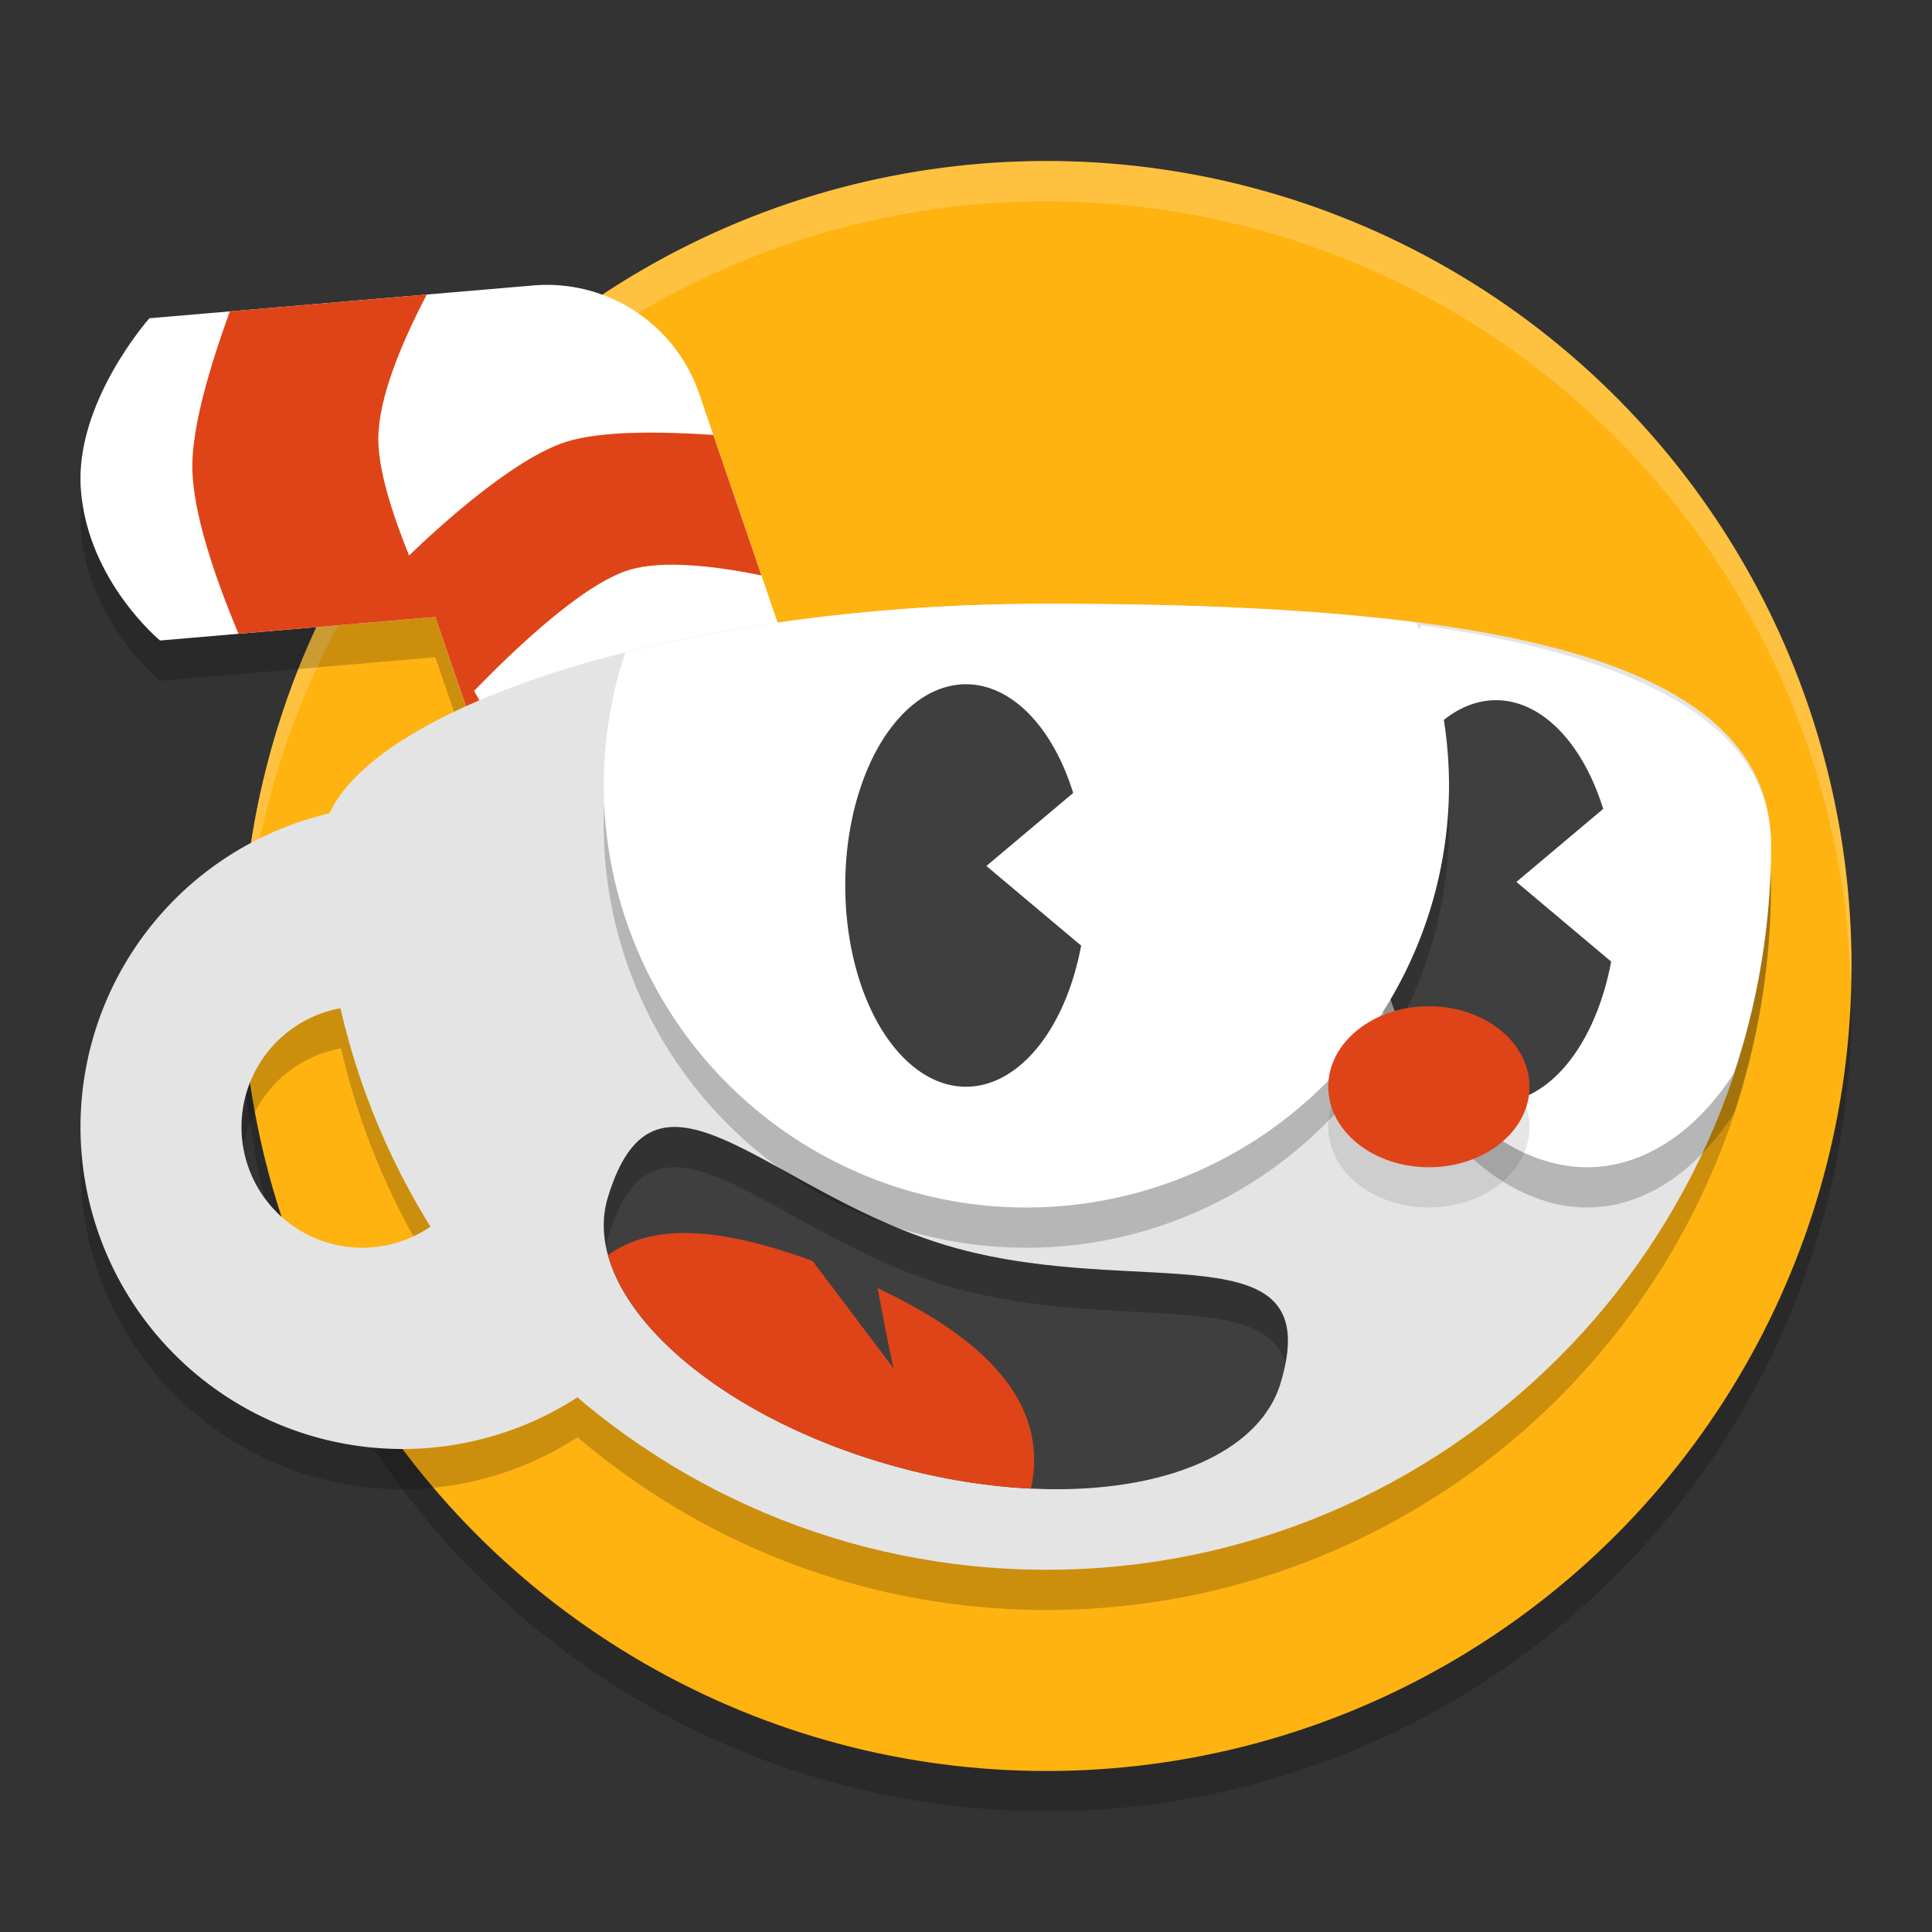 <svg xmlns="http://www.w3.org/2000/svg" width="48" height="48" version="1">
 <rect width="100%" height="100%" fill="#333333" stroke="none"/>
 <circle style="opacity:0.2" cx="26" cy="25" r="20"/>
 <circle style="fill:#ffb310" cx="26" cy="24" r="20"/>
 <path style="opacity:0.2;fill:#ffffff" d="M 26,4 A 20,20 0 0 0 6,24 20,20 0 0 0 6.021,24.582 20,20 0 0 1 26,5 20,20 0 0 1 45.979,24.418 20,20 0 0 0 46,24 20,20 0 0 0 26,4 Z"/>
 <path style="opacity:0.2" d="m 13.747,8.081 c -0.167,-0.007 -0.335,-0.003 -0.502,0.012 l -9.533,0.815 c 0,0 -1.885,2.118 -1.7,4.287 0.181,2.25 1.964,3.719 1.964,3.719 L 10.816,16.329 13.466,24.061 21.032,21.465 17.37,10.78 C 16.835,9.219 15.396,8.147 13.747,8.081 Z"/>
 <path style="fill:#ffffff" d="m 13.747,7.08 c -0.167,-0.007 -0.335,-0.003 -0.502,0.012 l -9.533,0.815 c 0,0 -1.885,2.118 -1.7,4.287 0.181,2.25 1.964,3.719 1.964,3.719 l 6.839,-0.585 2.65,7.732 7.566,-2.596 L 17.37,9.779 C 16.835,8.218 15.396,7.146 13.747,7.08 Z"/>
 <path style="fill:#df4418" d="M 10.603,7.318 5.71,7.736 C 5.216,9.101 4.776,10.582 4.778,11.586 c 0.003,1.148 0.574,2.793 1.148,4.16 l 4.889,-0.418 0.998,2.91 h 0.566 c 0,0 -0.257,-0.449 -0.6,-1.074 0.986,-1.014 2.689,-2.649 3.852,-3.004 0.836,-0.255 2.158,-0.094 3.285,0.135 l -1.195,-3.49 c -1.263,-0.085 -2.774,-0.108 -3.65,0.17 -1.31,0.416 -3.15,2.097 -3.908,2.826 C 9.728,12.722 9.393,11.655 9.399,10.885 9.408,9.875 9.971,8.53 10.603,7.318 Z"/>
 <path style="opacity:0.2" d="M 26,16 C 16.931,16 9.449,18.497 8.203,21.213 A 8,8 0 0 0 2,29 a 8,8 0 0 0 8,8 8,8 0 0 0 4.35,-1.293 C 17.49,38.38 21.553,40 26,40 35.941,40 44,31.941 44,22 44,17 35.941,16 26,16 Z M 8.473,26.047 c 0.448,1.946 1.213,3.766 2.234,5.414 A 3,3 0 0 1 9,32 3,3 0 0 1 6,29 3,3 0 0 1 8.473,26.047 Z"/>
 <path style="fill:#e4e4e4" d="M 44,21 C 44,30.941 35.941,39 26,39 16.059,39 8,30.941 8,21 c 0,-3 8.059,-6 18,-6 9.941,0 18,1 18,6 z"/>
 <path style="opacity:0.2" d="m 35.325,16.535 c -0.919,1.48 -1.434,3.452 -1.436,5.504 C 33.89,26.436 36.594,30 39.438,30 40.804,29.998 42.113,29.157 43.078,27.662 43.669,25.88 44,23.98 44,22 44,18.803 40.298,17.246 35.325,16.535 Z"/>
 <path style="fill:#ffffff" d="m 35.325,15.535 c -0.919,1.48 -1.434,3.452 -1.436,5.504 C 33.89,25.436 36.594,29 39.438,29 40.804,28.998 42.113,28.157 43.078,26.662 43.669,24.88 44,22.98 44,21 44,17.803 40.298,16.246 35.325,15.535 Z"/>
 <path style="fill:#e4e4e4" d="m 10,20 a 8,8 0 0 0 -8,8 8,8 0 0 0 8,8 8,8 0 0 0 8,-8 8,8 0 0 0 -8,-8 z m -1,5 a 3,3 0 0 1 3,3 3,3 0 0 1 -3,3 3,3 0 0 1 -3,-3 3,3 0 0 1 3,-3 z"/>
 <path style="fill:#3f3f3f" d="m 31.816,34.364 c -0.728,2.399 -4.962,3.34 -9.578,2.067 -4.615,-1.273 -7.862,-4.278 -7.137,-6.678 1.22,-4.036 4.035,-0.017 8.65,1.256 4.615,1.273 9.236,-0.508 8.064,3.355 z"/>
 <path style="fill:#df4418" d="m 16.76,30.641 c -0.637,0.035 -1.193,0.208 -1.654,0.543 0.566,2.058 3.401,4.219 7.133,5.248 1.166,0.322 2.308,0.5 3.375,0.551 0.469,-2.178 -1.214,-3.754 -3.811,-4.98 0.128,0.665 0.249,1.331 0.396,1.992 l -2.01,-2.666 c -1.268,-0.466 -2.444,-0.742 -3.43,-0.688 z"/>
 <path style="fill:#3f3f3f" d="m 37.168,17.396 a 3,5 0 0 0 -3,5 3,5 0 0 0 3,5 3,5 0 0 0 2.861,-3.506 l -2.354,-1.979 2.156,-1.814 A 3,5 0 0 0 37.168,17.396 Z"/>
 <path style="opacity:0.2" d="m 26,16 c -3.908,0 -7.514,0.468 -10.465,1.213 A 10.5,10.5 0 0 0 15,20.5 10.5,10.5 0 0 0 25.5,31 10.5,10.5 0 0 0 36,20.5 10.5,10.5 0 0 0 35.184,16.465 C 32.493,16.121 29.359,16 26,16 Z"/>
 <path style="fill:#ffffff" d="m 26,15 c -3.908,0 -7.514,0.468 -10.465,1.213 A 10.5,10.5 0 0 0 15,19.5 10.5,10.5 0 0 0 25.5,30 10.5,10.5 0 0 0 36,19.5 10.5,10.5 0 0 0 35.184,15.465 C 32.493,15.121 29.359,15 26,15 Z"/>
 <path style="fill:#3f3f3f" d="m 24,17 a 3,5 0 0 0 -3,5 3,5 0 0 0 3,5 3,5 0 0 0 2.861,-3.506 l -2.354,-1.979 2.156,-1.814 A 3,5 0 0 0 24,17 Z"/>
 <ellipse style="opacity:0.1" cx="35.5" cy="28" rx="2.5" ry="2"/>
 <ellipse style="fill:#df4418" cx="35.5" cy="27" rx="2.5" ry="2"/>
 <path style="opacity:0.2" d="M 16.719 28 C 16.02 28.018 15.483 28.493 15.102 29.754 C 14.984 30.143 14.98 30.55 15.061 30.961 C 15.075 30.892 15.081 30.822 15.102 30.754 C 16.322 26.718 19.136 30.737 23.752 32.01 C 27.593 33.069 31.425 32.025 31.932 33.867 C 32.54 30.675 28.15 32.223 23.752 31.01 C 20.579 30.134 18.257 27.961 16.719 28 z"/>
</svg>
